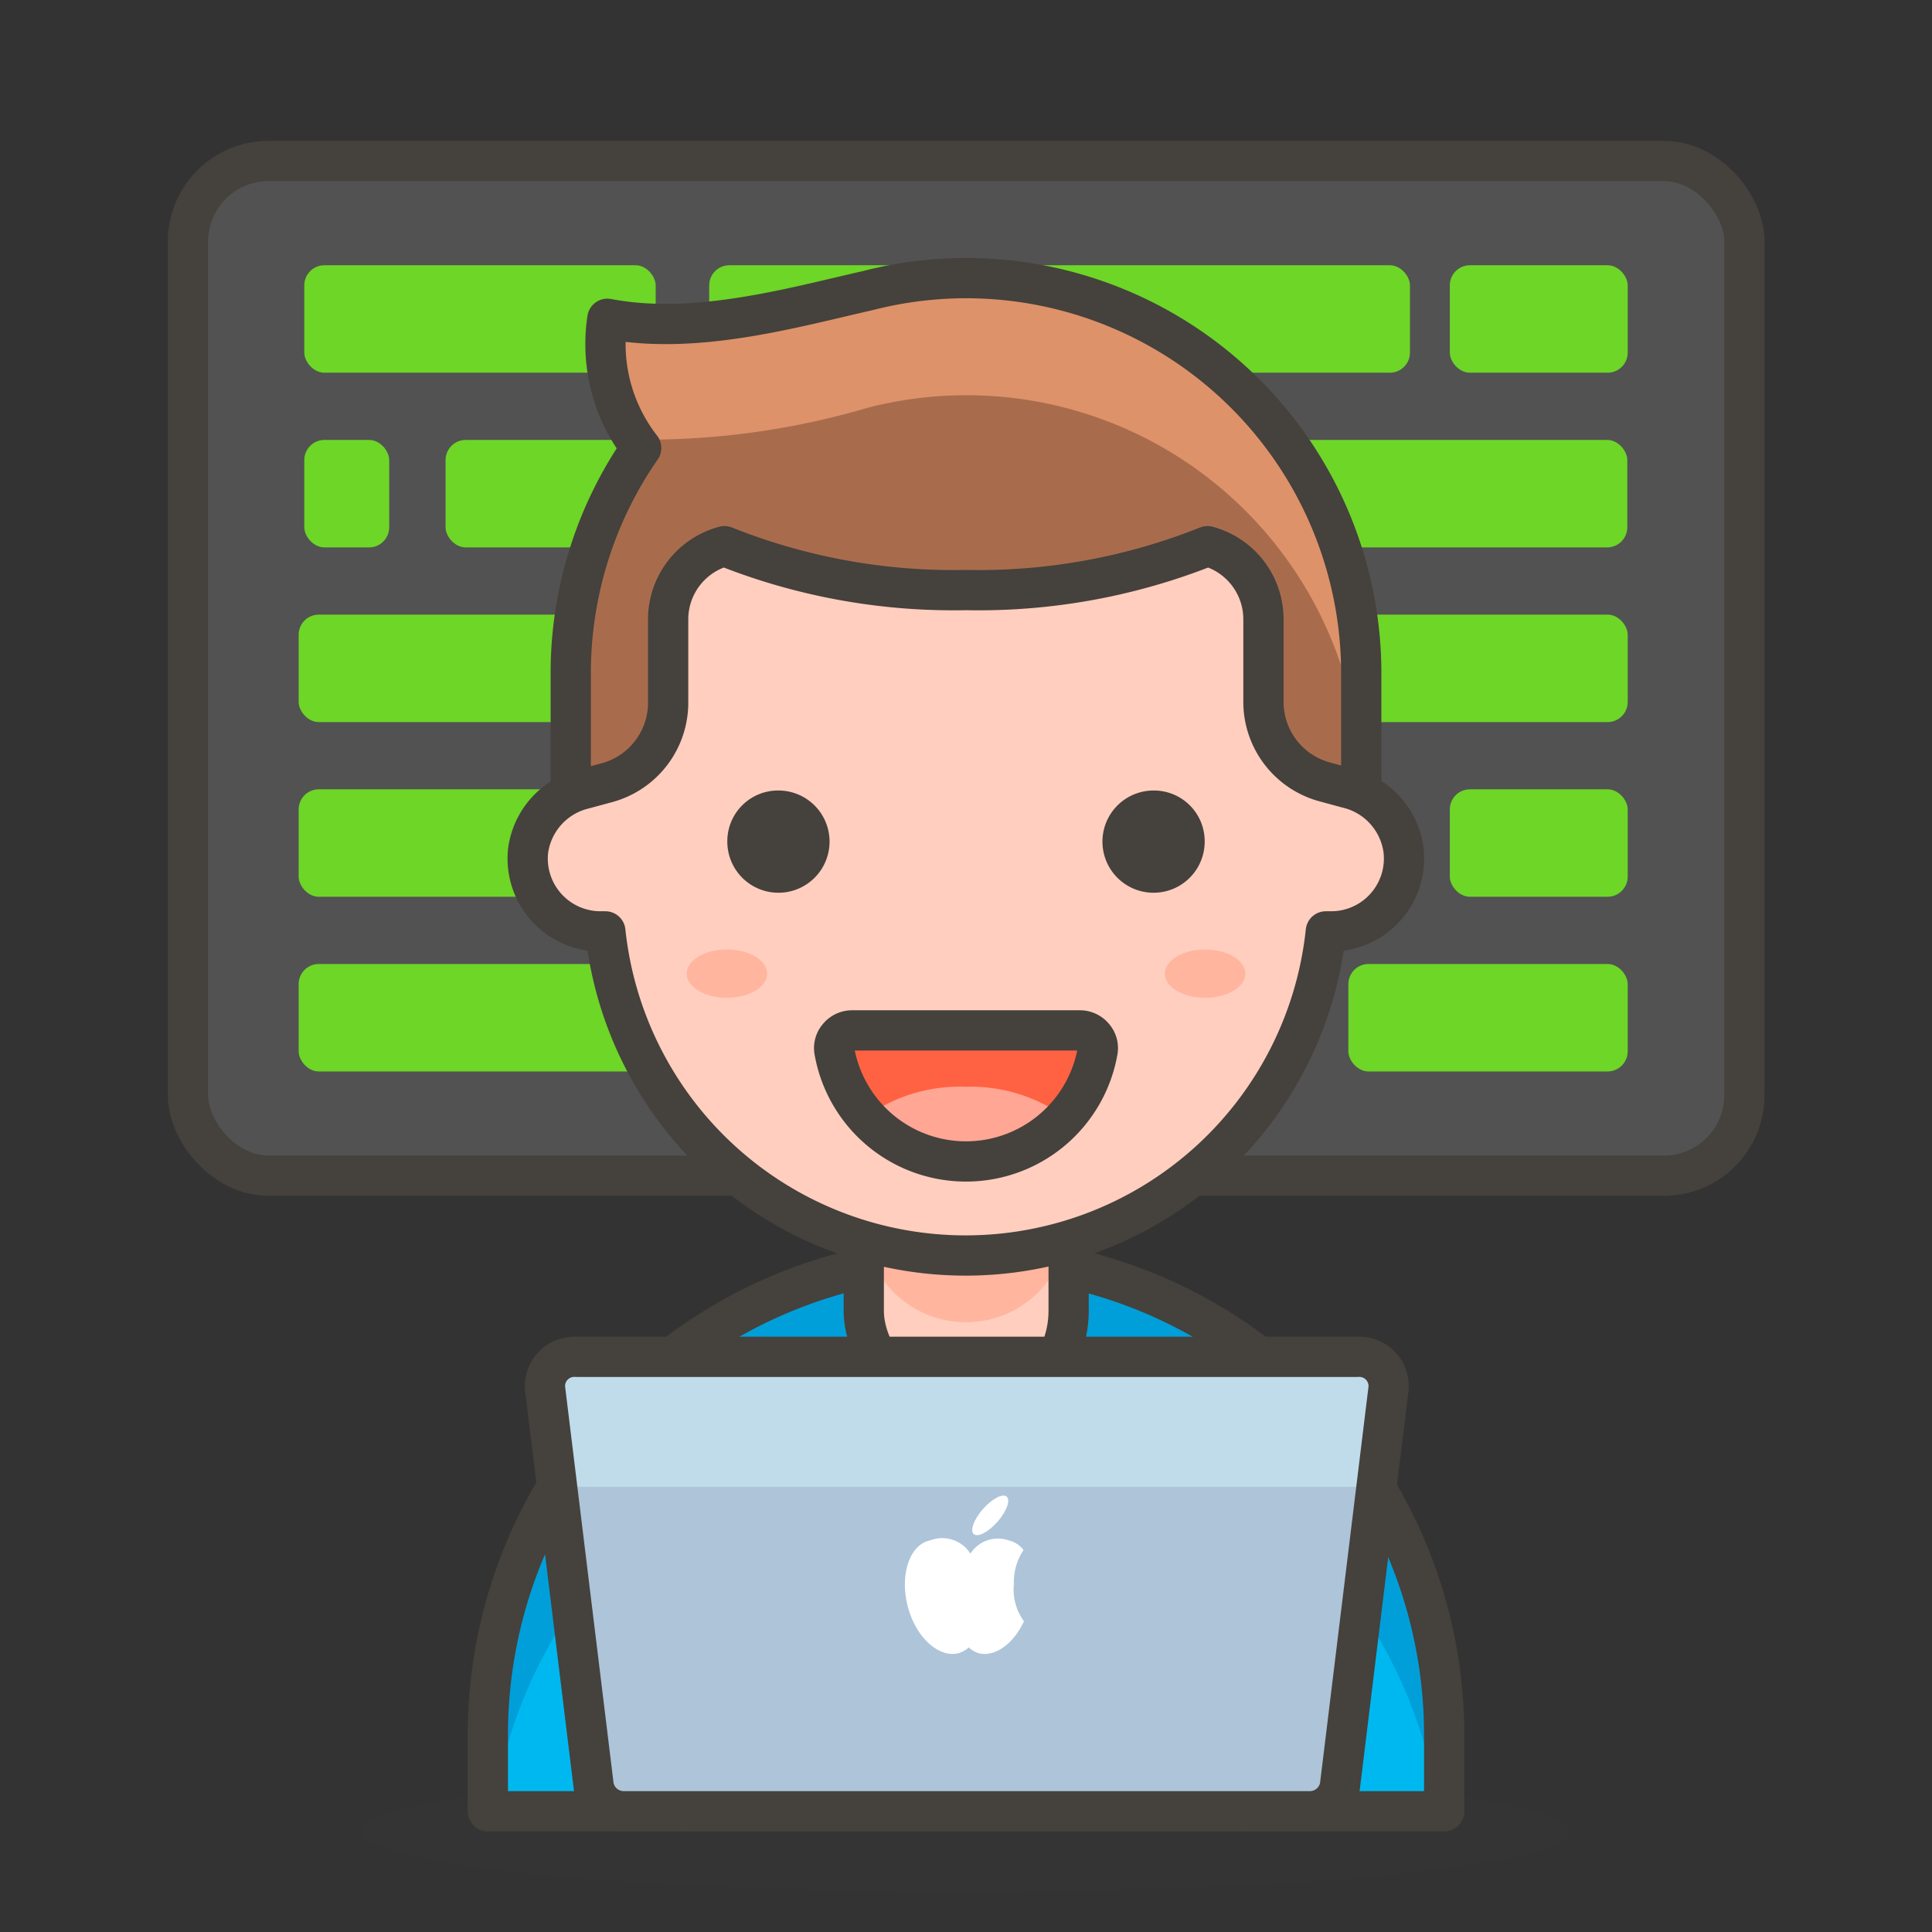 <svg id="Icons" xmlns="http://www.w3.org/2000/svg" viewBox="0 0 48 48"><rect x="0" y="0" width="48" height="48" fill="#333333" stroke="none"/><defs><style>.cls-1,.cls-12{fill:#45413c;}.cls-1{opacity:0.15;}.cls-2{fill:#525252;}.cls-11,.cls-12,.cls-2,.cls-6{stroke:#45413c;stroke-linecap:round;stroke-linejoin:round;}.cls-3{fill:#6dd627;}.cls-4{fill:#00b8f0;}.cls-5{fill:#009fd9;}.cls-6{fill:none;}.cls-11,.cls-7{fill:#ffcebf;}.cls-8{fill:#ffb59e;}.cls-9{fill:#a86c4d;}.cls-10{fill:#de926a;}.cls-13{fill:#ff6242;}.cls-14{fill:#ffa694;}.cls-15{fill:#adc4d9;}.cls-16{fill:#c0dceb;}.cls-17{fill:#fff;}</style></defs><title>162-man-technologist-2</title><ellipse id="_Ellipse_" data-name="&lt;Ellipse&gt;" class="cls-1" cx="24" cy="45.5" rx="15" ry="1.5"/><g id="_Group_" data-name="&lt;Group&gt;"><rect id="_Rectangle_" data-name="&lt;Rectangle&gt;" class="cls-2" x="4.67" y="4" width="38.67" height="25.21" rx="2" ry="2"/><rect id="_Rectangle_2" data-name="&lt;Rectangle&gt;" class="cls-3" x="7.56" y="6.59" width="8.73" height="2.67" rx="0.5" ry="0.5"/><rect id="_Rectangle_3" data-name="&lt;Rectangle&gt;" class="cls-3" x="17.62" y="6.59" width="17.41" height="2.67" rx="0.5" ry="0.5"/><rect id="_Rectangle_4" data-name="&lt;Rectangle&gt;" class="cls-3" x="36.02" y="6.59" width="4.42" height="2.67" rx="0.5" ry="0.5"/><rect id="_Rectangle_5" data-name="&lt;Rectangle&gt;" class="cls-3" x="7.56" y="10.93" width="2.11" height="2.67" rx="0.5" ry="0.5"/><rect id="_Rectangle_6" data-name="&lt;Rectangle&gt;" class="cls-3" x="11.07" y="10.93" width="9.04" height="2.67" rx="0.5" ry="0.5"/><rect id="_Rectangle_7" data-name="&lt;Rectangle&gt;" class="cls-3" x="21.46" y="10.93" width="4.52" height="2.67" rx="0.5" ry="0.5"/><rect id="_Rectangle_8" data-name="&lt;Rectangle&gt;" class="cls-3" x="27.17" y="10.93" width="13.26" height="2.67" rx="0.5" ry="0.5"/><rect id="_Rectangle_9" data-name="&lt;Rectangle&gt;" class="cls-3" x="7.42" y="15.27" width="10.06" height="2.67" rx="0.5" ry="0.5"/><rect id="_Rectangle_10" data-name="&lt;Rectangle&gt;" class="cls-3" x="18.57" y="15.27" width="21.87" height="2.67" rx="0.5" ry="0.5"/><rect id="_Rectangle_11" data-name="&lt;Rectangle&gt;" class="cls-3" x="7.42" y="19.61" width="6.76" height="2.67" rx="0.5" ry="0.5"/><rect id="_Rectangle_12" data-name="&lt;Rectangle&gt;" class="cls-3" x="15.68" y="19.61" width="15.26" height="2.67" rx="0.5" ry="0.5"/><rect id="_Rectangle_13" data-name="&lt;Rectangle&gt;" class="cls-3" x="32.18" y="19.61" width="2.65" height="2.67" rx="0.5" ry="0.5"/><rect id="_Rectangle_14" data-name="&lt;Rectangle&gt;" class="cls-3" x="36.02" y="19.61" width="4.42" height="2.67" rx="0.5" ry="0.5"/><rect id="_Rectangle_15" data-name="&lt;Rectangle&gt;" class="cls-3" x="7.42" y="23.95" width="24.76" height="2.67" rx="0.5" ry="0.5"/><rect id="_Rectangle_16" data-name="&lt;Rectangle&gt;" class="cls-3" x="33.5" y="23.95" width="6.94" height="2.67" rx="0.5" ry="0.5"/></g><path id="_Rectangle_17" data-name="&lt;Rectangle&gt;" class="cls-4" d="M24,31.22h0A11.88,11.88,0,0,1,35.88,43.1V45a0,0,0,0,1,0,0H12.12a0,0,0,0,1,0,0V43.1A11.88,11.88,0,0,1,24,31.22Z"/><path id="_Path_" data-name="&lt;Path&gt;" class="cls-5" d="M24,31.22h0A11.88,11.88,0,0,0,12.12,43.1V45h.13A11.88,11.88,0,0,1,24,34.8h0A11.88,11.88,0,0,1,35.75,45h.13V43.1A11.88,11.88,0,0,0,24,31.22Z"/><path id="_Rectangle_18" data-name="&lt;Rectangle&gt;" class="cls-6" d="M24,31.22h0A11.88,11.88,0,0,1,35.88,43.1V45a0,0,0,0,1,0,0H12.12a0,0,0,0,1,0,0V43.1A11.88,11.88,0,0,1,24,31.22Z"/><rect id="_Rectangle_19" data-name="&lt;Rectangle&gt;" class="cls-7" x="21.46" y="27.17" width="5.09" height="7.94" rx="2.54" ry="2.54"/><path id="_Path_2" data-name="&lt;Path&gt;" class="cls-8" d="M24,27.17a2.54,2.54,0,0,0-2.54,2.54v.6a2.54,2.54,0,0,0,5.08,0v-.59A2.54,2.54,0,0,0,24,27.17Z"/><rect id="_Rectangle_20" data-name="&lt;Rectangle&gt;" class="cls-6" x="21.46" y="27.17" width="5.09" height="7.94" rx="2.54" ry="2.54"/><line id="_Path_3" data-name="&lt;Path&gt;" class="cls-6" x1="17.06" y1="45" x2="17.06" y2="42.59"/><line id="_Path_4" data-name="&lt;Path&gt;" class="cls-6" x1="30.94" y1="45" x2="30.94" y2="42.59"/><path id="_Path_5" data-name="&lt;Path&gt;" class="cls-9" d="M24,6.91a9.83,9.83,0,0,0-2.44.31c-1.86.42-4.28,1.12-6.47.7a4.2,4.2,0,0,0,.84,3.21,9.81,9.81,0,0,0-1.75,5.6v5.14H33.82V16.73A9.82,9.82,0,0,0,24,6.91Z"/><g id="_Group_2" data-name="&lt;Group&gt;"><path id="_Path_6" data-name="&lt;Path&gt;" class="cls-10" d="M24,6.91a9.83,9.83,0,0,0-2.44.31c-1.86.42-4.28,1.12-6.47.7a4.47,4.47,0,0,0,.68,3,19.4,19.4,0,0,0,5.79-.79,9.81,9.81,0,0,1,12.26,9.51V16.73A9.82,9.82,0,0,0,24,6.91Z"/></g><path id="_Path_7" data-name="&lt;Path&gt;" class="cls-6" d="M24,6.91a9.83,9.83,0,0,0-2.44.31c-1.86.42-4.28,1.12-6.47.7a4.2,4.2,0,0,0,.84,3.21,9.81,9.81,0,0,0-1.75,5.6v5.14H33.82V16.73A9.82,9.82,0,0,0,24,6.91Z"/><path class="cls-11" d="M34.87,21.12a1.83,1.83,0,0,0-1.39-1.54l-.59-.16a2.06,2.06,0,0,1-1.5-2V15.38A1.88,1.88,0,0,0,30,13.57a15.34,15.34,0,0,1-6,1.09,15.34,15.34,0,0,1-6-1.09,1.88,1.88,0,0,0-1.4,1.81v2.06a2.06,2.06,0,0,1-1.5,2l-.59.16a1.83,1.83,0,0,0-1.39,1.54,1.81,1.81,0,0,0,1.81,2h.11a9,9,0,0,0,17.9,0h.11A1.81,1.81,0,0,0,34.87,21.12Z"/><path id="_Path_8" data-name="&lt;Path&gt;" class="cls-12" d="M18.57,20.91a.77.77,0,1,0,.77-.77A.76.76,0,0,0,18.57,20.91Z"/><path id="_Path_9" data-name="&lt;Path&gt;" class="cls-12" d="M29.43,20.91a.77.77,0,1,1-.77-.77A.76.76,0,0,1,29.43,20.91Z"/><g id="_Group_3" data-name="&lt;Group&gt;"><g id="_Group_4" data-name="&lt;Group&gt;"><g id="_Group_5" data-name="&lt;Group&gt;"><g id="_Group_6" data-name="&lt;Group&gt;"><g id="_Group_7" data-name="&lt;Group&gt;"><g id="_Group_8" data-name="&lt;Group&gt;"><g id="_Group_9" data-name="&lt;Group&gt;"><path id="_Path_10" data-name="&lt;Path&gt;" class="cls-13" d="M21.16,25.6a.44.44,0,0,0-.33.16.42.42,0,0,0-.1.35,3.32,3.32,0,0,0,6.54,0,.42.42,0,0,0-.1-.35.44.44,0,0,0-.33-.16Z"/><path id="_Path_11" data-name="&lt;Path&gt;" class="cls-14" d="M24,27a4,4,0,0,0-2.52.77,3.36,3.36,0,0,0,5,0A4,4,0,0,0,24,27Z"/></g></g></g></g></g></g></g><g id="_Group_10" data-name="&lt;Group&gt;"><path id="_Path_12" data-name="&lt;Path&gt;" class="cls-6" d="M21.16,25.6a.44.44,0,0,0-.33.16.42.42,0,0,0-.1.35,3.32,3.32,0,0,0,6.54,0,.42.42,0,0,0-.1-.35.44.44,0,0,0-.33-.16Z"/></g><ellipse id="_Ellipse_2" data-name="&lt;Ellipse&gt;" class="cls-8" cx="18.06" cy="24.19" rx="1" ry="0.6"/><ellipse id="_Ellipse_3" data-name="&lt;Ellipse&gt;" class="cls-8" cx="29.94" cy="24.19" rx="1" ry="0.6"/><path id="_Path_13" data-name="&lt;Path&gt;" class="cls-15" d="M32.52,45h-17a.76.76,0,0,1-.77-.62l-1.21-9.9a.73.73,0,0,1,.78-.77H33.72a.73.73,0,0,1,.78.77l-1.21,9.9A.76.76,0,0,1,32.52,45Z"/><path id="_Path_14" data-name="&lt;Path&gt;" class="cls-16" d="M14.28,36.94H33.72a.79.79,0,0,1,.46.15l.32-2.61a.73.73,0,0,0-.78-.77H14.28a.73.73,0,0,0-.78.77l.32,2.61A.79.79,0,0,1,14.28,36.94Z"/><path id="_Path_15" data-name="&lt;Path&gt;" class="cls-6" d="M32.52,45h-17a.76.76,0,0,1-.77-.62l-1.21-9.9a.73.73,0,0,1,.78-.77H33.72a.73.73,0,0,1,.78.77l-1.21,9.9A.76.76,0,0,1,32.52,45Z"/><path id="_Path_16" data-name="&lt;Path&gt;" class="cls-17" d="M25.19,39.36a1.43,1.43,0,0,1,.24-.85.65.65,0,0,0-.37-.24.81.81,0,0,0-.95.33.83.83,0,0,0-1-.33c-.5.1-.75.82-.57,1.59s.74,1.32,1.25,1.22a.7.7,0,0,0,.28-.15.61.61,0,0,0,.27.15c.41.08.85-.26,1.1-.8A1.33,1.33,0,0,1,25.19,39.36Z"/><ellipse id="_Path_17" data-name="&lt;Path&gt;" class="cls-17" cx="24.61" cy="37.65" rx="0.62" ry="0.24" transform="translate(-19.92 31.25) rotate(-48.65)"/></svg>